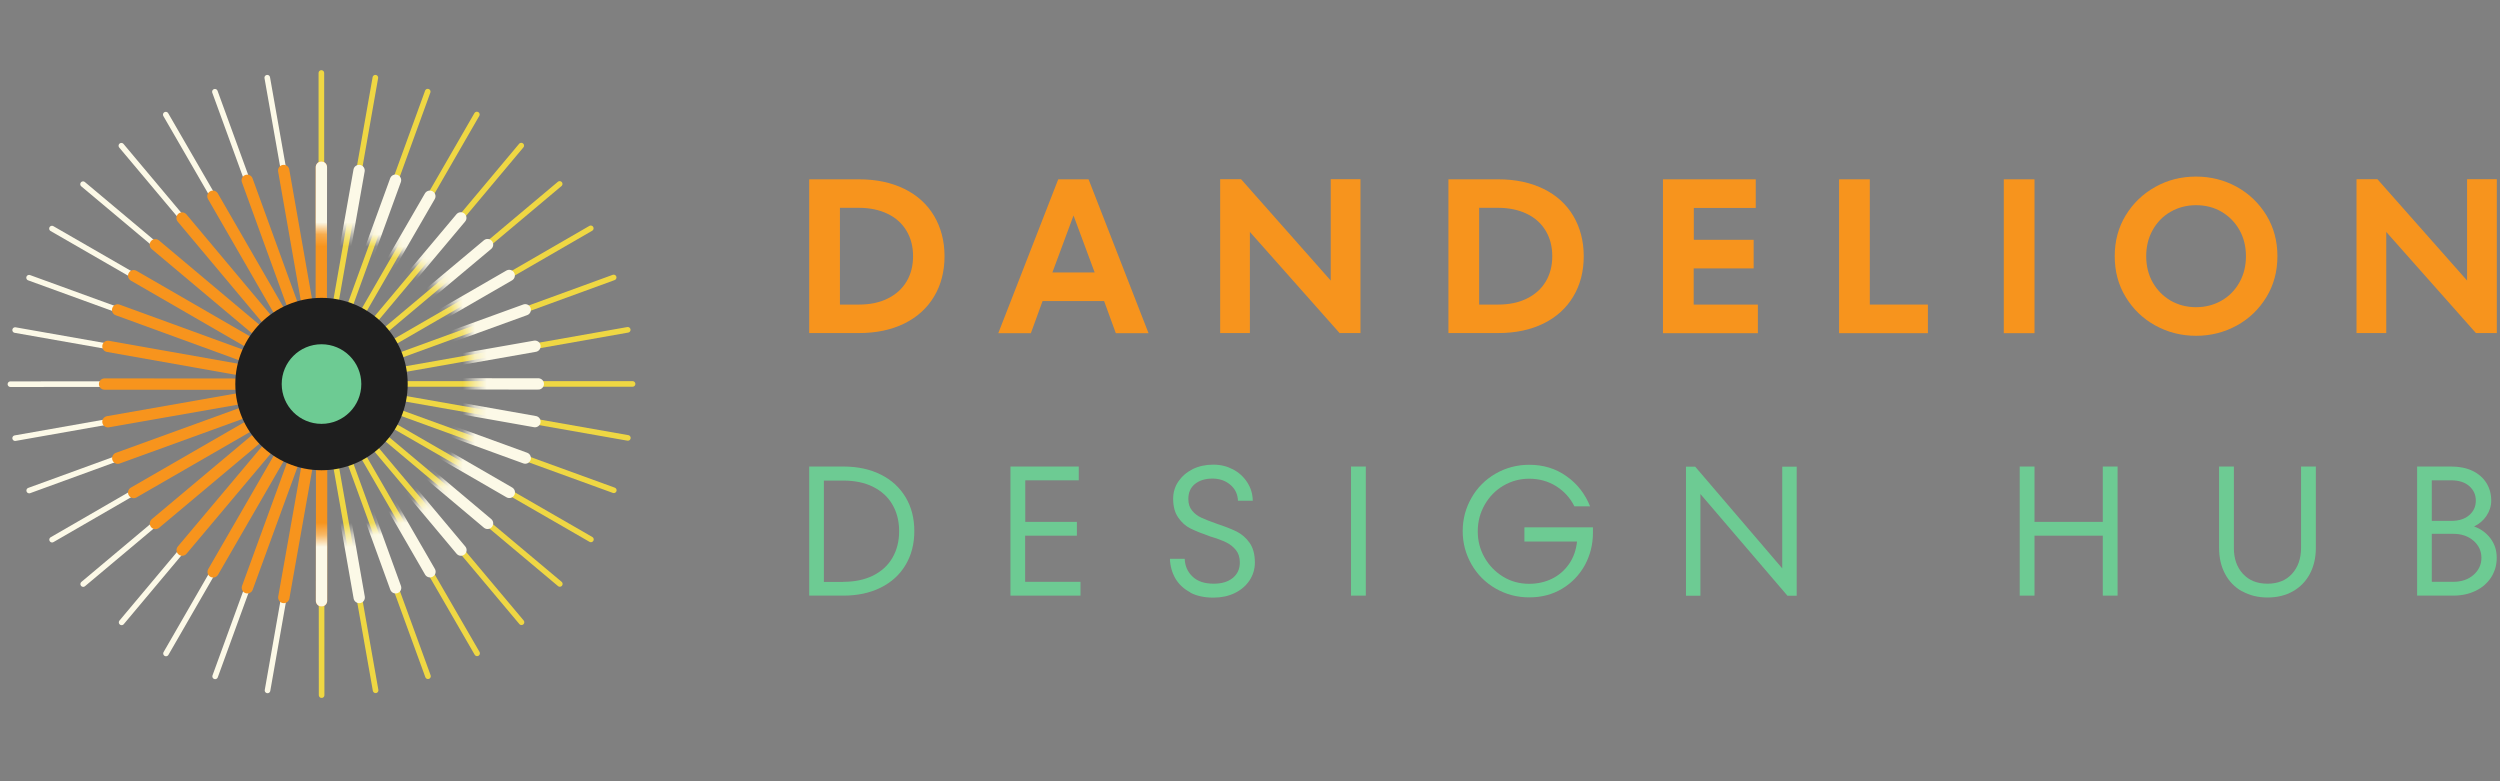 <svg width="208" height="65" viewBox="0 0 208 65" fill="none" xmlns="http://www.w3.org/2000/svg">
<rect x="0" y="0" width="208" height="65" fill="#808080" stroke="none"/>
<g clip-path="url(#clip0_15682_4632)">
<path d="M26.758 57.835L26.748 37.076" stroke="#EFD743" stroke-width="0.466" stroke-miterlimit="10" stroke-linecap="round"/>
<path d="M31.25 57.432L27.639 36.993" stroke="#EFD743" stroke-width="0.466" stroke-miterlimit="10" stroke-linecap="round"/>
<path d="M35.608 56.262L28.498 36.766" stroke="#EFD743" stroke-width="0.466" stroke-miterlimit="10" stroke-linecap="round"/>
<path d="M39.695 54.358L29.305 36.383" stroke="#EFD743" stroke-width="0.466" stroke-miterlimit="10" stroke-linecap="round"/>
<path d="M43.389 51.771L30.039 35.876" stroke="#EFD743" stroke-width="0.466" stroke-miterlimit="10" stroke-linecap="round"/>
<path d="M46.576 48.584L30.67 35.244" stroke="#EFD743" stroke-width="0.466" stroke-miterlimit="10" stroke-linecap="round"/>
<path d="M49.164 44.879L31.178 34.51" stroke="#EFD743" stroke-width="0.466" stroke-miterlimit="10" stroke-linecap="round"/>
<path d="M51.068 40.791L31.561 33.702" stroke="#EFD743" stroke-width="0.466" stroke-miterlimit="10" stroke-linecap="round"/>
<path d="M52.238 36.434L31.789 32.833" stroke="#EFD743" stroke-width="0.466" stroke-miterlimit="10" stroke-linecap="round"/>
<path d="M52.63 31.943H31.871" stroke="#EFD743" stroke-width="0.466" stroke-miterlimit="10" stroke-linecap="round"/>
<path d="M52.228 27.441L31.789 31.053" stroke="#EFD743" stroke-width="0.466" stroke-miterlimit="10" stroke-linecap="round"/>
<path d="M51.057 23.085L31.561 30.194" stroke="#EFD743" stroke-width="0.466" stroke-miterlimit="10" stroke-linecap="round"/>
<path d="M49.153 18.997L31.178 29.387" stroke="#EFD743" stroke-width="0.466" stroke-miterlimit="10" stroke-linecap="round"/>
<path d="M46.565 15.303L30.67 28.652" stroke="#EFD743" stroke-width="0.466" stroke-miterlimit="10" stroke-linecap="round"/>
<path d="M43.368 12.115L30.039 28.021" stroke="#EFD743" stroke-width="0.466" stroke-miterlimit="10" stroke-linecap="round"/>
<path d="M39.674 9.528L29.305 27.514" stroke="#EFD743" stroke-width="0.466" stroke-miterlimit="10" stroke-linecap="round"/>
<path d="M35.587 7.624L28.498 27.131" stroke="#EFD743" stroke-width="0.466" stroke-miterlimit="10" stroke-linecap="round"/>
<path d="M31.23 6.465L27.629 26.903" stroke="#EFD743" stroke-width="0.466" stroke-miterlimit="10" stroke-linecap="round"/>
<path d="M26.738 6.072V26.831" stroke="#EFD743" stroke-width="0.466" stroke-miterlimit="10" stroke-linecap="round"/>
<path d="M22.236 6.465L25.848 26.903" stroke="#FCF9E7" stroke-width="0.466" stroke-miterlimit="10" stroke-linecap="round"/>
<path d="M17.881 7.634L24.99 27.141" stroke="#FCF9E7" stroke-width="0.466" stroke-miterlimit="10" stroke-linecap="round"/>
<path d="M13.793 9.538L24.183 27.514" stroke="#FCF9E7" stroke-width="0.466" stroke-miterlimit="10" stroke-linecap="round"/>
<path d="M10.098 12.125L23.447 28.031" stroke="#FCF9E7" stroke-width="0.466" stroke-miterlimit="10" stroke-linecap="round"/>
<path d="M6.91 15.323L22.816 28.663" stroke="#FCF9E7" stroke-width="0.466" stroke-miterlimit="10" stroke-linecap="round"/>
<path d="M4.324 19.018L22.31 29.387" stroke="#FCF9E7" stroke-width="0.466" stroke-miterlimit="10" stroke-linecap="round"/>
<path d="M2.42 23.105L21.927 30.204" stroke="#FCF9E7" stroke-width="0.466" stroke-miterlimit="10" stroke-linecap="round"/>
<path d="M1.26 27.462L21.698 31.064" stroke="#FCF9E7" stroke-width="0.466" stroke-miterlimit="10" stroke-linecap="round"/>
<path d="M0.867 31.964L21.627 31.953" stroke="#FCF9E7" stroke-width="0.466" stroke-miterlimit="10" stroke-linecap="round"/>
<path d="M1.26 36.455L21.698 32.843" stroke="#FCF9E7" stroke-width="0.466" stroke-miterlimit="10" stroke-linecap="round"/>
<path d="M2.43 40.812L21.937 33.702" stroke="#FCF9E7" stroke-width="0.466" stroke-miterlimit="10" stroke-linecap="round"/>
<path d="M4.334 44.9L22.309 34.51" stroke="#FCF9E7" stroke-width="0.466" stroke-miterlimit="10" stroke-linecap="round"/>
<path d="M6.922 48.594L22.828 35.244" stroke="#FCF9E7" stroke-width="0.466" stroke-miterlimit="10" stroke-linecap="round"/>
<path d="M10.119 51.781L23.459 35.876" stroke="#FCF9E7" stroke-width="0.466" stroke-miterlimit="10" stroke-linecap="round"/>
<path d="M13.812 54.369L24.182 36.383" stroke="#FCF9E7" stroke-width="0.466" stroke-miterlimit="10" stroke-linecap="round"/>
<path d="M17.9 56.273L25 36.766" stroke="#FCF9E7" stroke-width="0.466" stroke-miterlimit="10" stroke-linecap="round"/>
<path d="M22.258 57.442L25.859 36.993" stroke="#FCF9E7" stroke-width="0.466" stroke-miterlimit="10" stroke-linecap="round"/>
<path d="M26.739 13.905L26.729 26.831" stroke="#F7941D" stroke-width="0.942" stroke-miterlimit="10" stroke-linecap="round"/>
<path d="M23.604 14.185L25.839 26.903" stroke="#F7941D" stroke-width="0.942" stroke-miterlimit="10" stroke-linecap="round"/>
<path d="M20.57 15.002L24.979 27.141" stroke="#F7941D" stroke-width="0.942" stroke-miterlimit="10" stroke-linecap="round"/>
<path d="M17.715 16.327L24.172 27.524" stroke="#F7941D" stroke-width="0.942" stroke-miterlimit="10" stroke-linecap="round"/>
<path d="M15.148 18.138L23.438 28.031" stroke="#F7941D" stroke-width="0.942" stroke-miterlimit="10" stroke-linecap="round"/>
<path d="M12.924 20.363L22.817 28.673" stroke="#F7941D" stroke-width="0.942" stroke-miterlimit="10" stroke-linecap="round"/>
<path d="M11.123 22.94L22.299 29.397" stroke="#F7941D" stroke-width="0.942" stroke-miterlimit="10" stroke-linecap="round"/>
<path d="M9.787 25.786L21.926 30.215" stroke="#F7941D" stroke-width="0.942" stroke-miterlimit="10" stroke-linecap="round"/>
<path d="M8.98 28.818L21.699 31.074" stroke="#F7941D" stroke-width="0.942" stroke-miterlimit="10" stroke-linecap="round"/>
<path d="M8.701 31.953L21.627 31.964" stroke="#F7941D" stroke-width="0.942" stroke-miterlimit="10" stroke-linecap="round"/>
<path d="M8.98 35.089L21.699 32.854" stroke="#F7941D" stroke-width="0.942" stroke-miterlimit="10" stroke-linecap="round"/>
<path d="M9.799 38.121L21.938 33.713" stroke="#F7941D" stroke-width="0.942" stroke-miterlimit="10" stroke-linecap="round"/>
<path d="M11.123 40.977L22.32 34.52" stroke="#F7941D" stroke-width="0.942" stroke-miterlimit="10" stroke-linecap="round"/>
<path d="M12.934 43.554L22.827 35.255" stroke="#F7941D" stroke-width="0.942" stroke-miterlimit="10" stroke-linecap="round"/>
<path d="M15.158 45.769L23.468 35.886" stroke="#F7941D" stroke-width="0.942" stroke-miterlimit="10" stroke-linecap="round"/>
<path d="M17.736 47.58L24.194 36.393" stroke="#F7941D" stroke-width="0.942" stroke-miterlimit="10" stroke-linecap="round"/>
<path d="M20.582 48.904L25.011 36.766" stroke="#F7941D" stroke-width="0.942" stroke-miterlimit="10" stroke-linecap="round"/>
<path d="M23.613 49.712L25.869 36.993" stroke="#F7941D" stroke-width="0.942" stroke-miterlimit="10" stroke-linecap="round"/>
<path d="M26.75 49.991L26.76 37.076" stroke="#F7941D" stroke-width="0.942" stroke-miterlimit="10" stroke-linecap="round"/>
<mask id="mask0_15682_4632" style="mask-type:luminance" maskUnits="userSpaceOnUse" x="6" y="12" width="41" height="40">
<path d="M26.729 51.761C37.677 51.761 46.546 42.902 46.556 31.964C46.556 21.015 37.698 12.146 26.76 12.136C15.811 12.136 6.942 20.994 6.932 31.933C6.921 42.871 15.79 51.75 26.729 51.761ZM26.76 19.194C33.807 19.194 39.509 24.916 39.499 31.953C39.499 39.001 33.776 44.703 26.739 44.693C19.692 44.693 13.989 38.97 14 31.933C14 24.885 19.723 19.183 26.76 19.194Z" fill="white"/>
</mask>
<g mask="url(#mask0_15682_4632)">
<path d="M26.75 49.991L26.76 37.076" stroke="#FCF9E7" stroke-width="0.942" stroke-miterlimit="10" stroke-linecap="round"/>
<path d="M29.886 49.712L27.65 36.993" stroke="#FCF9E7" stroke-width="0.942" stroke-miterlimit="10" stroke-linecap="round"/>
<path d="M32.916 48.904L28.508 36.755" stroke="#FCF9E7" stroke-width="0.942" stroke-miterlimit="10" stroke-linecap="round"/>
<path d="M35.774 47.569L29.316 36.383" stroke="#FCF9E7" stroke-width="0.942" stroke-miterlimit="10" stroke-linecap="round"/>
<path d="M38.35 45.769L30.051 35.865" stroke="#FCF9E7" stroke-width="0.942" stroke-miterlimit="10" stroke-linecap="round"/>
<path d="M40.565 43.544L30.682 35.234" stroke="#FCF9E7" stroke-width="0.942" stroke-miterlimit="10" stroke-linecap="round"/>
<path d="M42.376 40.967L31.189 34.499" stroke="#FCF9E7" stroke-width="0.942" stroke-miterlimit="10" stroke-linecap="round"/>
<path d="M43.7 38.111L31.561 33.692" stroke="#FCF9E7" stroke-width="0.942" stroke-miterlimit="10" stroke-linecap="round"/>
<path d="M44.508 35.079L31.789 32.823" stroke="#FCF9E7" stroke-width="0.942" stroke-miterlimit="10" stroke-linecap="round"/>
<path d="M44.786 31.943L31.871 31.933" stroke="#FCF9E7" stroke-width="0.942" stroke-miterlimit="10" stroke-linecap="round"/>
<path d="M44.508 28.807L31.789 31.043" stroke="#FCF9E7" stroke-width="0.942" stroke-miterlimit="10" stroke-linecap="round"/>
<path d="M43.7 25.775L31.551 30.184" stroke="#FCF9E7" stroke-width="0.942" stroke-miterlimit="10" stroke-linecap="round"/>
<path d="M42.365 22.919L31.178 29.377" stroke="#FCF9E7" stroke-width="0.942" stroke-miterlimit="10" stroke-linecap="round"/>
<path d="M40.564 20.352L30.66 28.642" stroke="#FCF9E7" stroke-width="0.942" stroke-miterlimit="10" stroke-linecap="round"/>
<path d="M38.339 18.128L30.029 28.021" stroke="#FCF9E7" stroke-width="0.942" stroke-miterlimit="10" stroke-linecap="round"/>
<path d="M35.763 16.327L29.295 27.503" stroke="#FCF9E7" stroke-width="0.942" stroke-miterlimit="10" stroke-linecap="round"/>
<path d="M32.907 14.992L28.488 27.131" stroke="#FCF9E7" stroke-width="0.942" stroke-miterlimit="10" stroke-linecap="round"/>
<path d="M29.875 14.185L27.619 26.903" stroke="#FCF9E7" stroke-width="0.942" stroke-miterlimit="10" stroke-linecap="round"/>
<path d="M26.739 13.905L26.729 26.831" stroke="#FCF9E7" stroke-width="0.942" stroke-miterlimit="10" stroke-linecap="round"/>
</g>
<path d="M26.75 39.125C30.71 39.125 33.921 35.914 33.921 31.953C33.921 27.993 30.71 24.782 26.75 24.782C22.789 24.782 19.578 27.993 19.578 31.953C19.578 35.914 22.789 39.125 26.75 39.125Z" fill="#1E1E1E"/>
<path d="M26.749 35.265C28.578 35.265 30.061 33.782 30.061 31.953C30.061 30.124 28.578 28.642 26.749 28.642C24.92 28.642 23.438 30.124 23.438 31.953C23.438 33.782 24.92 35.265 26.749 35.265Z" fill="#6DCB93"/>
<path d="M67.326 27.721V14.92H71.476C72.914 14.92 74.167 15.189 75.243 15.716C76.319 16.244 77.147 17 77.716 17.962C78.285 18.925 78.585 20.053 78.585 21.315C78.585 22.578 78.296 23.706 77.716 24.668C77.137 25.641 76.309 26.386 75.243 26.914C74.167 27.442 72.914 27.71 71.476 27.71H67.326V27.721ZM71.455 25.341C72.387 25.341 73.183 25.175 73.867 24.834C74.549 24.492 75.067 24.026 75.429 23.416C75.791 22.805 75.967 22.102 75.967 21.315C75.967 20.529 75.791 19.825 75.429 19.214C75.067 18.604 74.549 18.128 73.867 17.797C73.183 17.465 72.376 17.29 71.455 17.29H69.882V25.341H71.455Z" fill="#F7941D"/>
<path d="M95.579 27.721H92.836L91.863 25.051H86.741L85.768 27.721H83.057L88.045 14.92H90.57L95.558 27.721H95.579ZM91.077 22.671L89.317 17.931L87.558 22.671H91.067H91.077Z" fill="#F7941D"/>
<path d="M110.717 23.343V14.909H113.191V27.71H111.452L103.991 19.297V27.71H101.518V14.909H103.256L110.717 23.343Z" fill="#F7941D"/>
<path d="M120.508 27.721V14.92H124.658C126.096 14.92 127.348 15.189 128.425 15.716C129.501 16.244 130.329 17 130.898 17.962C131.467 18.925 131.767 20.053 131.767 21.315C131.767 22.578 131.477 23.706 130.898 24.668C130.318 25.641 129.49 26.386 128.425 26.914C127.348 27.442 126.096 27.71 124.658 27.71H120.508V27.721ZM124.637 25.341C125.568 25.341 126.365 25.175 127.048 24.834C127.731 24.492 128.249 24.026 128.611 23.416C128.973 22.805 129.149 22.102 129.149 21.315C129.149 20.529 128.973 19.825 128.611 19.214C128.249 18.604 127.731 18.128 127.048 17.797C126.365 17.465 125.558 17.29 124.637 17.29H123.064V25.341H124.637Z" fill="#F7941D"/>
<path d="M140.915 22.319V25.341H146.255V27.721H138.359V14.92H146.079V17.3H140.926V19.949H145.904V22.329H140.926L140.915 22.319Z" fill="#F7941D"/>
<path d="M160.401 27.721H153.012V14.92H155.568V25.341H160.401V27.721Z" fill="#F7941D"/>
<path d="M169.271 27.721H166.715V14.92H169.271V27.721Z" fill="#F7941D"/>
<path d="M179.319 27.079C178.284 26.51 177.467 25.713 176.856 24.709C176.245 23.706 175.945 22.578 175.945 21.315C175.945 20.053 176.245 18.925 176.856 17.921C177.467 16.917 178.284 16.13 179.319 15.551C180.354 14.971 181.482 14.692 182.713 14.692C183.945 14.692 185.073 14.982 186.108 15.551C187.132 16.12 187.96 16.917 188.571 17.921C189.181 18.925 189.481 20.063 189.481 21.315C189.481 22.567 189.181 23.706 188.571 24.709C187.96 25.713 187.143 26.51 186.108 27.079C185.073 27.648 183.945 27.938 182.713 27.938C181.482 27.938 180.354 27.648 179.319 27.079ZM184.835 25.01C185.466 24.647 185.963 24.14 186.325 23.488C186.687 22.847 186.863 22.112 186.863 21.315C186.863 20.518 186.687 19.784 186.325 19.142C185.963 18.5 185.466 17.993 184.835 17.621C184.204 17.248 183.489 17.072 182.713 17.072C181.937 17.072 181.223 17.258 180.592 17.621C179.961 17.983 179.464 18.49 179.102 19.142C178.739 19.784 178.564 20.518 178.564 21.315C178.564 22.112 178.739 22.847 179.102 23.488C179.464 24.13 179.961 24.637 180.592 25.01C181.223 25.372 181.937 25.558 182.713 25.558C183.489 25.558 184.204 25.372 184.835 25.01Z" fill="#F7941D"/>
<path d="M205.262 23.343V14.909H207.736V27.71H205.997L198.536 19.297V27.71H196.062V14.909H197.801L205.262 23.343Z" fill="#F7941D"/>
<path d="M67.326 49.556V38.815H70.162C71.362 38.815 72.397 39.042 73.287 39.487C74.177 39.932 74.86 40.563 75.346 41.371C75.833 42.188 76.071 43.12 76.071 44.185C76.071 45.251 75.833 46.183 75.346 47C74.86 47.818 74.177 48.439 73.287 48.884C72.397 49.329 71.352 49.556 70.162 49.556H67.326ZM70.162 48.408C71.114 48.408 71.942 48.232 72.635 47.89C73.339 47.538 73.877 47.052 74.249 46.41C74.622 45.769 74.808 45.034 74.808 44.196C74.808 43.358 74.622 42.623 74.249 41.981C73.877 41.34 73.339 40.853 72.635 40.501C71.931 40.15 71.103 39.984 70.162 39.984H68.547V48.418H70.162V48.408Z" fill="#6DCB93"/>
<path d="M85.291 44.568V48.408H89.897V49.556H84.07V38.815H89.752V39.963H85.302V43.42H89.597V44.568H85.302H85.291Z" fill="#6DCB93"/>
<path d="M99.056 49.298C98.518 49.018 98.093 48.635 97.804 48.149C97.514 47.652 97.359 47.104 97.338 46.493H98.569C98.59 47.093 98.807 47.59 99.232 47.983C99.646 48.377 100.236 48.563 100.981 48.563C101.643 48.563 102.171 48.408 102.564 48.087C102.957 47.766 103.154 47.342 103.154 46.793C103.154 46.369 103.04 46.028 102.823 45.758C102.605 45.489 102.326 45.272 102.005 45.117C101.674 44.962 101.239 44.796 100.68 44.63C100.008 44.392 99.47 44.175 99.066 43.978C98.662 43.782 98.321 43.482 98.042 43.078C97.752 42.675 97.607 42.157 97.607 41.495C97.607 40.967 97.752 40.481 98.042 40.056C98.331 39.632 98.725 39.291 99.232 39.032C99.739 38.783 100.308 38.659 100.939 38.659C101.57 38.659 102.088 38.794 102.585 39.053C103.081 39.311 103.475 39.673 103.775 40.139C104.075 40.605 104.22 41.102 104.23 41.66H102.999C102.978 41.122 102.771 40.677 102.367 40.336C101.964 39.994 101.467 39.818 100.877 39.818C100.287 39.818 99.811 39.963 99.439 40.253C99.066 40.543 98.87 40.957 98.87 41.516C98.87 41.909 98.973 42.23 99.18 42.478C99.387 42.737 99.646 42.933 99.966 43.078C100.277 43.223 100.712 43.389 101.26 43.585C101.922 43.803 102.471 44.02 102.895 44.227C103.319 44.444 103.682 44.755 103.971 45.169C104.261 45.583 104.406 46.131 104.406 46.804C104.406 47.352 104.251 47.859 103.951 48.304C103.651 48.749 103.237 49.101 102.719 49.349C102.202 49.598 101.612 49.722 100.95 49.722C100.215 49.722 99.573 49.587 99.035 49.308L99.056 49.298Z" fill="#6DCB93"/>
<path d="M113.636 49.556H112.404V38.815H113.636V49.556Z" fill="#6DCB93"/>
<path d="M126.851 43.875H132.532V44.33C132.532 45.303 132.305 46.193 131.86 47.021C131.404 47.839 130.783 48.49 129.976 48.977C129.169 49.463 128.258 49.701 127.234 49.701C126.209 49.701 125.288 49.453 124.44 48.967C123.591 48.48 122.918 47.807 122.432 46.959C121.946 46.11 121.697 45.189 121.697 44.185C121.697 43.182 121.946 42.261 122.432 41.412C122.918 40.563 123.591 39.891 124.44 39.404C125.288 38.918 126.22 38.67 127.234 38.67C128.403 38.67 129.428 38.98 130.318 39.611C131.208 40.232 131.87 41.071 132.294 42.126H130.99C130.638 41.422 130.131 40.864 129.469 40.45C128.807 40.036 128.062 39.829 127.223 39.829C126.447 39.829 125.733 40.025 125.081 40.408C124.429 40.791 123.912 41.319 123.529 41.992C123.146 42.664 122.949 43.389 122.949 44.206C122.949 45.024 123.146 45.748 123.529 46.41C123.912 47.073 124.429 47.6 125.081 47.994C125.733 48.387 126.447 48.573 127.223 48.573C127.927 48.573 128.569 48.428 129.148 48.139C129.728 47.849 130.193 47.435 130.556 46.907C130.918 46.379 131.135 45.758 131.208 45.055H126.83V43.906L126.851 43.875Z" fill="#6DCB93"/>
<path d="M148.283 47.29V38.825H149.484V49.567H148.718L141.474 41.102V49.567H140.273V38.825H141.039L148.283 47.29Z" fill="#6DCB93"/>
<path d="M174.952 43.42V38.815H176.183V49.556H174.952V44.568H169.271V49.556H168.039V38.815H169.271V43.42H174.952Z" fill="#6DCB93"/>
<path d="M186.531 49.194C185.921 48.853 185.455 48.366 185.124 47.745C184.793 47.124 184.627 46.4 184.627 45.593V38.815H185.858V45.593C185.858 46.483 186.107 47.197 186.614 47.745C187.121 48.294 187.794 48.563 188.653 48.563C189.511 48.563 190.195 48.294 190.691 47.745C191.188 47.207 191.447 46.483 191.447 45.593V38.815H192.678V45.593C192.678 46.4 192.513 47.114 192.181 47.745C191.85 48.366 191.374 48.853 190.774 49.194C190.174 49.536 189.46 49.712 188.663 49.712C187.866 49.712 187.162 49.536 186.552 49.194H186.531Z" fill="#6DCB93"/>
<path d="M207.209 44.796C207.561 45.262 207.727 45.8 207.727 46.41C207.727 47.021 207.571 47.538 207.271 48.025C206.961 48.501 206.537 48.884 205.978 49.153C205.429 49.422 204.798 49.556 204.094 49.556H201.104V38.815H203.939C204.622 38.815 205.222 38.939 205.719 39.177C206.216 39.415 206.599 39.756 206.868 40.181C207.137 40.615 207.271 41.102 207.271 41.65C207.271 42.105 207.137 42.519 206.878 42.913C206.619 43.306 206.267 43.596 205.843 43.803C206.402 43.999 206.857 44.33 207.209 44.796ZM202.325 39.963V43.337H203.939C204.57 43.337 205.077 43.182 205.44 42.861C205.812 42.54 205.988 42.136 205.988 41.65C205.988 41.164 205.802 40.76 205.44 40.439C205.067 40.118 204.57 39.963 203.939 39.963H202.325ZM204.094 48.408C204.798 48.408 205.367 48.211 205.802 47.828C206.236 47.445 206.454 46.969 206.454 46.41C206.454 45.852 206.236 45.376 205.802 44.993C205.367 44.61 204.798 44.413 204.094 44.413H202.325V48.408H204.094Z" fill="#6DCB93"/>
</g>
<defs>
<clipPath id="clip0_15682_4632">
<rect width="207.096" height="52.23" fill="white" transform="translate(0.629 5.834)"/>
</clipPath>
</defs>
</svg>
